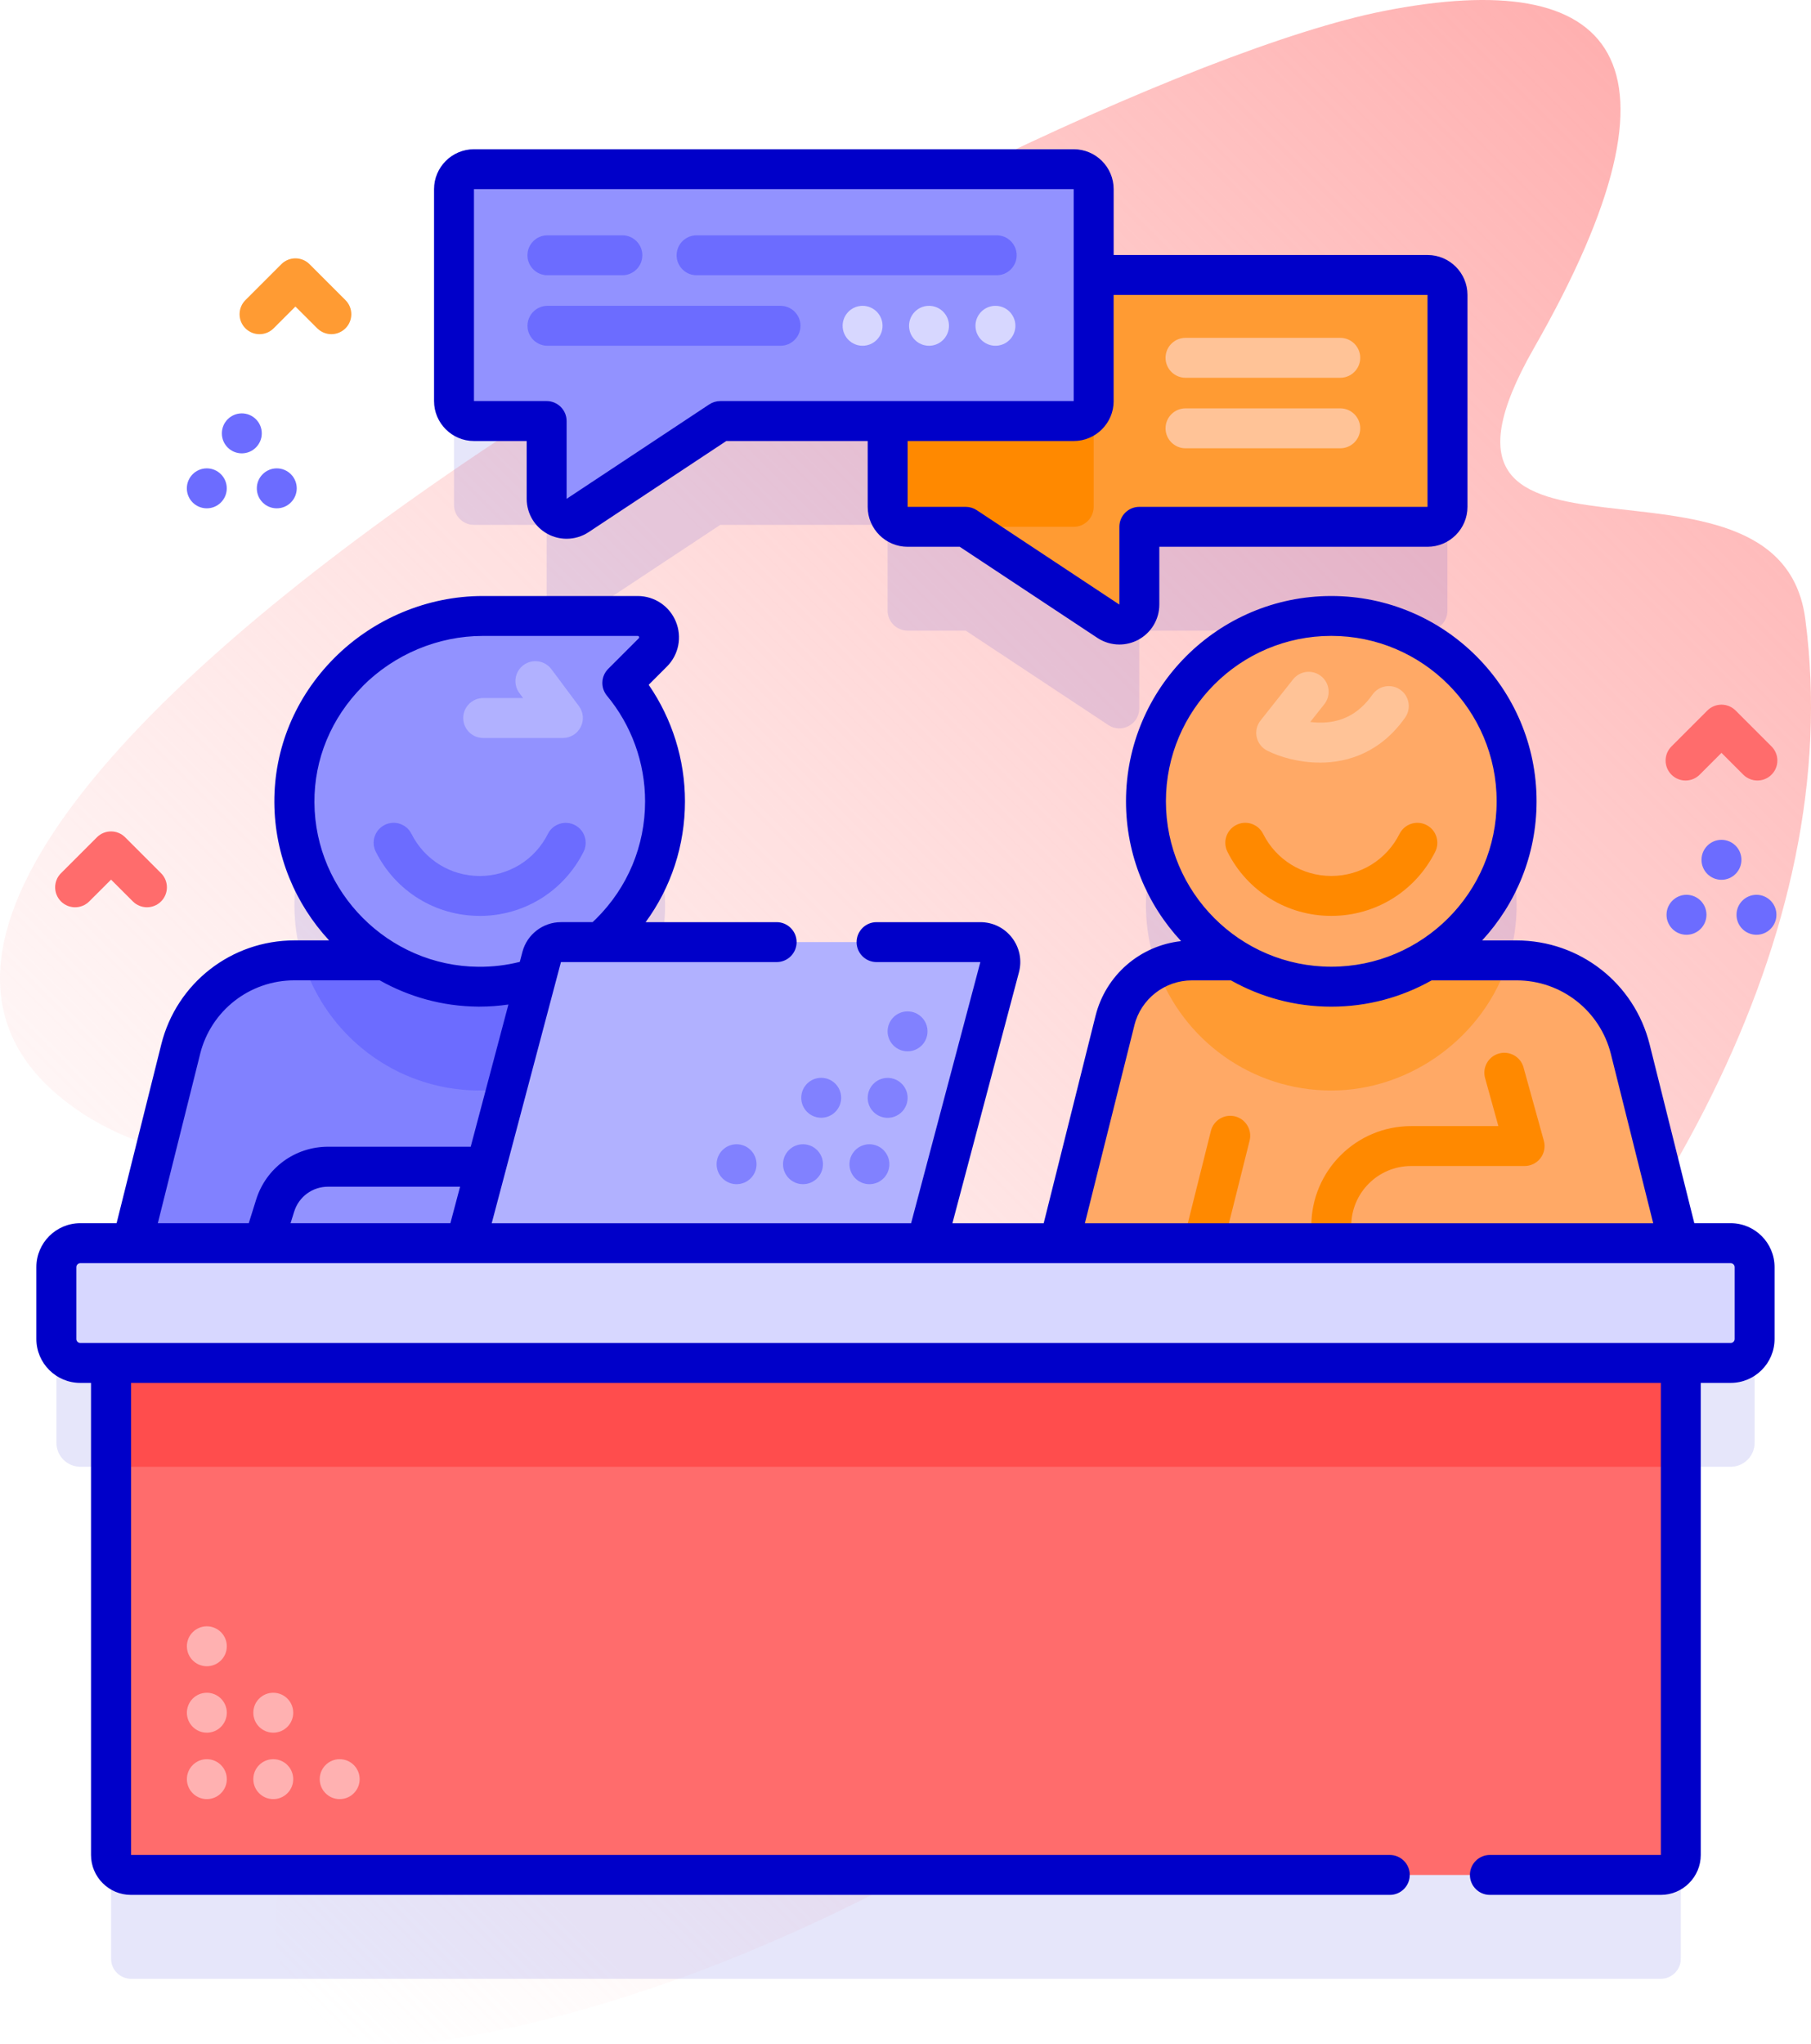 <?xml version="1.0" encoding="UTF-8"?>
<svg id="katman_2" data-name="katman 2" xmlns="http://www.w3.org/2000/svg" xmlns:xlink="http://www.w3.org/1999/xlink" viewBox="0 0 453.7 512">
  <defs>
    <style>
      .cls-1 {
        fill: #0000ca;
      }

      .cls-2 {
        fill: #d7d7ff;
      }

      .cls-3 {
        fill: #ff6c6c;
      }

      .cls-4 {
        fill: url(#Adsız_degrade);
      }

      .cls-5 {
        fill: #ffb1b1;
      }

      .cls-6 {
        fill: #6c6cff;
      }

      .cls-7 {
        fill: #8181ff;
      }

      .cls-8 {
        fill: #ff9b33;
      }

      .cls-9 {
        fill: #ff4d4d;
      }

      .cls-10 {
        fill: #ffa966;
      }

      .cls-11 {
        fill: #0000c9;
      }

      .cls-12 {
        opacity: .1;
      }

      .cls-13 {
        fill: #b1b1ff;
      }

      .cls-14 {
        fill: #ff8900;
      }

      .cls-15 {
        fill: #9292ff;
      }

      .cls-16 {
        fill: #ffc397;
      }
    </style>
    <linearGradient id="Adsız_degrade" data-name="Adsız degrade" x1="23.5" y1="59.72" x2="432.01" y2="468.23" gradientTransform="translate(0 509.66) scale(1 -1)" gradientUnits="userSpaceOnUse">
      <stop offset="0" stop-color="#ffd6d6" stop-opacity="0"/>
      <stop offset="1" stop-color="#ffb0b0"/>
    </linearGradient>
  </defs>
  <g id="Capa_1" data-name="Capa 1">
    <g>
      <path class="cls-4" d="M452.27,155.03c-6.56-49.62-105.43-2.34-67.96-67.88C425.92,14.36,404.45-8.59,346.76,2.74,252.86,21.18-85.57,208.3,20.28,278.62c25.53,16.96,58.47,12.38,74.84,13.34,113.93,6.64-25.03,131.67-26.19,189.53-.46,23.25,18.28,32.95,39.06,30.01,153.93-21.81,365.11-198.91,344.28-356.45h0Z"/>
      <g>
        <g>
          <g class="cls-12">
            <path class="cls-1" d="M433.57,337.38h-13l-12.15-48.6c-3.27-13.07-15.01-22.23-28.48-22.23h-22.57c13.53-8.11,22.58-22.92,22.58-39.84,0-25.64-20.79-46.43-46.43-46.43s-46.43,20.79-46.43,46.43c0,16.92,9.06,31.73,22.59,39.84h-11.03c-9.14,0-17.11,6.22-19.32,15.09l-13.94,55.75h-41.27l18.33-69.14c.84-3.17-1.55-6.28-4.83-6.28h-87.26c9.94-8.52,16.26-21.15,16.26-35.26,0-11.27-4.02-21.6-10.7-29.65l7.64-7.64c3.37-3.37.98-9.14-3.79-9.14h-38.82c-25.7,0-47.35,21.02-47.19,46.72.1,16.81,9.14,31.49,22.59,39.55h-22.58c-13.47,0-25.21,9.17-28.48,22.23l-12.15,48.6h-13c-3.31,0-6,2.69-6,6v18c0,3.31,2.69,6,6,6h7.69v123.24c0,2.76,2.24,5,5,5h383.25c2.76,0,5-2.24,5-5v-123.24h12.49c3.31,0,6-2.69,6-6v-18c0-3.31-2.69-6-6-6Z"/>
            <path class="cls-1" d="M118.74,131.46h18.21v19.48c0,3.99,4.43,6.37,7.76,4.17l35.73-23.65h41.93v21.49c0,2.76,2.24,5,5,5h14.56l35.73,23.65c3.32,2.2,7.76-.18,7.76-4.17v-19.48h72.2c2.76,0,5-2.24,5-5v-53.08c0-2.76-2.24-5-5-5h-83.64v-21.49c0-2.76-2.24-5-5-5H118.74c-2.76,0-5,2.24-5,5v53.08c0,2.76,2.24,5,5,5h0Z"/>
          </g>
          <g>
            <g>
              <g>
                <path class="cls-8" d="M227.37,68.87h130.25c2.76,0,5,2.24,5,5v53.08c0,2.76-2.24,5-5,5h-72.2v19.48c0,3.99-4.43,6.37-7.76,4.17l-35.73-23.65h-14.56c-2.76,0-5-2.24-5-5v-53.08c0-2.76,2.24-5,5-5Z"/>
                <path class="cls-14" d="M273.99,126.95v-53.08c0-2.76-2.24-5-5-5h-41.62c-2.76,0-5,2.24-5,5v53.08c0,2.76,2.24,5,5,5h41.62c2.76,0,5-2.24,5-5h0Z"/>
              </g>
              <g>
                <g>
                  <g>
                    <g>
                      <g>
                        <g>
                          <g>
                            <path class="cls-7" d="M218,307.05c0-11.05-8.95-20-20-20h-15.77l-7.85-31.42c-2.22-8.87-10.18-15.09-19.32-15.09h-81.29c-13.47,0-25.21,9.17-28.48,22.23l-12.65,50.6h185.37v-6.33h0Z"/>
                            <path class="cls-6" d="M119.78,273.13c20.19.17,37.49-12.61,44.03-30.54-2.66-1.31-5.64-2.04-8.75-2.04h-79.21c5.85,18.76,23.28,32.41,43.93,32.59Z"/>
                            <path class="cls-15" d="M133.04,311.38h-67.05l2.95-9.41c1.82-5.79,7.18-9.73,13.25-9.73h50.85v19.15Z"/>
                          </g>
                          <path class="cls-6" d="M155.45,318.38c-2.24,0-4.28-1.52-4.85-3.79l-11.17-44.69c-.67-2.68.96-5.39,3.64-6.06,2.68-.67,5.39.96,6.06,3.64l11.17,44.69c.67,2.68-.96,5.39-3.64,6.06-.41.1-.81.15-1.22.15Z"/>
                          <g>
                            <g>
                              <path class="cls-15" d="M159.75,154.27h-38.82c-25.69,0-47.35,21.02-47.19,46.72.15,25.38,20.67,45.93,46.03,46.14,25.77.22,46.83-20.65,46.83-46.43,0-11.27-4.02-21.6-10.7-29.65l7.64-7.64c3.37-3.37.98-9.14-3.79-9.14h0Z"/>
                              <path class="cls-6" d="M120.17,229.4c-11.08,0-21.05-6.16-26.03-16.07-1.24-2.47-.24-5.47,2.23-6.71,2.47-1.24,5.47-.24,6.71,2.23,3.27,6.51,9.82,10.56,17.09,10.56s13.82-4.04,17.09-10.55c1.24-2.47,4.24-3.46,6.71-2.23,2.47,1.24,3.46,4.24,2.23,6.71-4.98,9.91-14.95,16.07-26.03,16.07h0Z"/>
                            </g>
                            <path class="cls-13" d="M141.02,184.84h-19.97c-2.76,0-5-2.24-5-5s2.24-5,5-5h10l-.93-1.25c-1.65-2.21-1.2-5.35,1.02-7,2.21-1.65,5.35-1.19,7,1.02l6.89,9.24c1.13,1.52,1.31,3.54.46,5.23-.85,1.69-2.58,2.76-4.47,2.76h0Z"/>
                          </g>
                        </g>
                        <g>
                          <g>
                            <path class="cls-10" d="M421.07,313.38h-156.19l14.44-57.75c2.22-8.86,10.19-15.08,19.33-15.08h81.29c13.47,0,25.21,9.16,28.48,22.23l12.65,50.6Z"/>
                            <path class="cls-8" d="M377.85,240.55h-79.2c-3.12,0-6.1.74-8.76,2.05,6.49,17.82,23.58,30.54,43.64,30.54s38.44-13.7,44.33-32.59Z"/>
                            <path class="cls-14" d="M300.99,318.38c-.4,0-.81-.05-1.22-.15-2.68-.67-4.31-3.39-3.64-6.06l7.23-28.91c.67-2.68,3.39-4.31,6.06-3.64s4.31,3.39,3.64,6.06l-7.23,28.91c-.57,2.27-2.61,3.79-4.85,3.79h0Z"/>
                          </g>
                          <path class="cls-14" d="M333.52,318.38c-2.76,0-5-2.24-5-5v-6.33c0-13.79,11.21-25,25-25h21.86l-3.33-12.03c-.74-2.66.82-5.42,3.48-6.15,2.66-.74,5.42.82,6.15,3.48l5.09,18.37c.42,1.51.11,3.12-.84,4.36-.95,1.24-2.42,1.97-3.98,1.97h-28.43c-8.27,0-15,6.73-15,15v6.33c0,2.76-2.24,5-5,5h0Z"/>
                        </g>
                      </g>
                      <g>
                        <path class="cls-3" d="M421.08,337.41v127.21c0,2.76-2.24,5-5,5H32.82c-2.76,0-5-2.24-5-5v-127.21h393.26Z"/>
                        <path class="cls-9" d="M27.82,337.41h393.26v29.97H27.82v-29.97Z"/>
                        <path class="cls-2" d="M433.57,341.38H20.13c-3.31,0-6-2.69-6-6v-18c0-3.31,2.69-6,6-6h413.44c3.31,0,6,2.69,6,6v18c0,3.31-2.69,6-6,6Z"/>
                      </g>
                    </g>
                    <path class="cls-13" d="M232.11,311.38h-115.42l19.01-71.7c.58-2.19,2.57-3.72,4.83-3.72h105.07c3.28,0,5.67,3.11,4.83,6.28l-18.33,69.14Z"/>
                  </g>
                  <g>
                    <circle class="cls-10" cx="333.52" cy="200.7" r="46.43"/>
                    <path class="cls-14" d="M333.52,229.4c-11.08,0-21.05-6.16-26.02-16.07-1.24-2.47-.24-5.47,2.23-6.71,2.47-1.24,5.47-.24,6.71,2.23,3.27,6.51,9.82,10.55,17.09,10.55s13.82-4.04,17.09-10.55c1.24-2.47,4.24-3.46,6.71-2.23,2.47,1.24,3.46,4.24,2.23,6.71-4.98,9.91-14.95,16.07-26.03,16.07h0Z"/>
                    <path class="cls-16" d="M330.64,191.01c-5.27,0-10.05-1.43-13.15-2.98-1.35-.67-2.32-1.92-2.65-3.38-.33-1.47.02-3.01.96-4.19l8.14-10.29c1.71-2.17,4.86-2.54,7.02-.82,2.17,1.71,2.53,4.86.82,7.02l-3.53,4.46c.65.08,1.33.14,2.03.16,5.68.15,10.13-2.14,13.56-7.02,1.59-2.26,4.71-2.8,6.97-1.21,2.26,1.59,2.8,4.71,1.21,6.97-6.07,8.63-14.19,11.29-21.38,11.29Z"/>
                  </g>
                </g>
                <g>
                  <g>
                    <circle class="cls-5" cx="85.1" cy="445.62" r="5"/>
                    <circle class="cls-5" cx="68.46" cy="445.62" r="5"/>
                    <circle class="cls-5" cx="51.82" cy="445.62" r="5"/>
                  </g>
                  <g>
                    <circle class="cls-5" cx="51.82" cy="412.34" r="5"/>
                    <circle class="cls-5" cx="51.82" cy="428.98" r="5"/>
                  </g>
                  <circle class="cls-5" cx="68.46" cy="428.98" r="5"/>
                </g>
                <g>
                  <g>
                    <circle class="cls-7" cx="184.53" cy="291.6" r="5"/>
                    <circle class="cls-7" cx="201.17" cy="291.6" r="5"/>
                    <circle class="cls-7" cx="217.81" cy="291.6" r="5"/>
                  </g>
                  <g>
                    <circle class="cls-7" cx="227.37" cy="258.32" r="5"/>
                    <circle class="cls-7" cx="222.37" cy="274.96" r="5" transform="translate(-84.66 450.42) rotate(-80.78)"/>
                  </g>
                  <circle class="cls-7" cx="205.73" cy="274.96" r="5"/>
                </g>
              </g>
              <path class="cls-15" d="M268.99,42.38H118.74c-2.76,0-5,2.24-5,5v53.08c0,2.76,2.24,5,5,5h18.21v19.48c0,3.99,4.43,6.37,7.76,4.17l35.73-23.65h88.55c2.76,0,5-2.24,5-5v-53.08c0-2.76-2.24-5-5-5h0Z"/>
            </g>
            <g>
              <path class="cls-16" d="M335.77,94.62h-38.77c-2.76,0-5-2.24-5-5s2.24-5,5-5h38.77c2.76,0,5,2.24,5,5s-2.24,5-5,5Z"/>
              <path class="cls-16" d="M335.77,112.28h-38.77c-2.76,0-5-2.24-5-5s2.24-5,5-5h38.77c2.76,0,5,2.24,5,5s-2.24,5-5,5Z"/>
            </g>
            <g>
              <g>
                <path class="cls-6" d="M155.92,68.94h-18.78c-2.76,0-5-2.24-5-5s2.24-5,5-5h18.78c2.76,0,5,2.24,5,5s-2.24,5-5,5Z"/>
                <path class="cls-6" d="M195.54,86.6h-58.39c-2.76,0-5-2.24-5-5s2.24-5,5-5h58.39c2.76,0,5,2.24,5,5s-2.24,5-5,5Z"/>
              </g>
              <path class="cls-6" d="M249.7,68.94h-75.19c-2.76,0-5-2.24-5-5s2.24-5,5-5h75.19c2.76,0,5,2.24,5,5s-2.24,5-5,5Z"/>
            </g>
            <g>
              <circle class="cls-2" cx="249.38" cy="81.6" r="5"/>
              <circle class="cls-2" cx="232.74" cy="81.6" r="5"/>
              <circle class="cls-2" cx="216.1" cy="81.6" r="5"/>
            </g>
          </g>
        </g>
        <path class="cls-8" d="M83.02,83.7c-1.28,0-2.56-.49-3.54-1.46l-5.47-5.46-5.46,5.46c-1.95,1.95-5.12,1.95-7.07,0-1.95-1.95-1.95-5.12,0-7.07l9-9c1.95-1.95,5.12-1.95,7.07,0l9,9c1.95,1.95,1.95,5.12,0,7.07-.98.97-2.26,1.46-3.53,1.46Z"/>
        <path class="cls-3" d="M440.27,195.49c-1.28,0-2.56-.49-3.54-1.46l-5.46-5.46-5.46,5.46c-1.95,1.95-5.12,1.95-7.07,0-1.95-1.95-1.95-5.12,0-7.07l9-9c1.95-1.95,5.12-1.95,7.07,0l9,9c1.95,1.95,1.95,5.12,0,7.07-.98.98-2.26,1.46-3.54,1.46Z"/>
        <path class="cls-3" d="M36.82,227.24c-1.28,0-2.56-.49-3.53-1.46l-5.47-5.46-5.47,5.46c-1.95,1.95-5.12,1.95-7.07,0-1.95-1.95-1.95-5.12,0-7.07l9-9c1.95-1.95,5.12-1.95,7.07,0l9,9c1.95,1.95,1.95,5.12,0,7.07-.98.98-2.26,1.46-3.53,1.46Z"/>
        <g>
          <path class="cls-6" d="M60.58,113.55c-2.76,0-5-2.23-5-4.99v-.02c0-2.76,2.24-5,5-5s5,2.24,5,5-2.24,5.01-5,5.01Z"/>
          <g>
            <path class="cls-6" d="M69.34,127.32c-2.76,0-5-2.23-5-4.99v-.02c0-2.76,2.24-5,5-5s5,2.24,5,5-2.24,5.01-5,5.01Z"/>
            <path class="cls-6" d="M51.81,127.32c-2.76,0-5-2.23-5-4.99v-.02c0-2.76,2.24-5,5-5s5,2.24,5,5-2.24,5.01-5,5.01Z"/>
          </g>
        </g>
        <g>
          <path class="cls-6" d="M431.27,220.36c-2.76,0-5-2.23-5-4.99v-.02c0-2.76,2.24-5,5-5s5,2.24,5,5-2.24,5.01-5,5.01h0Z"/>
          <g>
            <path class="cls-6" d="M440.04,234.13c-2.76,0-5-2.23-5-4.99v-.02c0-2.76,2.24-5,5-5s5,2.24,5,5-2.24,5.01-5,5.01h0Z"/>
            <path class="cls-6" d="M422.51,234.13c-2.76,0-5-2.23-5-4.99v-.02c0-2.76,2.24-5,5-5s5,2.24,5,5-2.24,5.01-5,5.01h0Z"/>
          </g>
        </g>
      </g>
      <g>
        <path class="cls-11" d="M433.57,306.38h-9.1l-11.2-44.81c-3.83-15.32-17.53-26.02-33.33-26.02h-8.63c8.46-9.17,13.64-21.41,13.64-34.84,0-28.36-23.07-51.43-51.43-51.43s-51.43,23.07-51.43,51.43c0,13.51,5.25,25.82,13.8,35.01-10.27,1.13-18.87,8.49-21.43,18.71l-12.99,51.96h-22.87l16.67-62.86c.8-3.02.17-6.18-1.74-8.66-1.91-2.48-4.8-3.9-7.93-3.9h-26c-2.76,0-5,2.24-5,5s2.24,5,5,5h26l-17.35,65.42h-105.07l17.35-65.42h54.04c2.76,0,5-2.24,5-5s-2.24-5-5-5h-32.82c6.39-8.74,9.85-19.23,9.85-30.26,0-10.44-3.2-20.65-9.09-29.19l4.56-4.56c2.97-2.97,3.85-7.4,2.24-11.29-1.61-3.88-5.36-6.39-9.57-6.39h-38.82c-13.81,0-27.38,5.68-37.21,15.57-9.74,9.8-15.06,22.65-14.98,36.17.08,13.27,5.29,25.41,13.72,34.52h-8.71c-15.79,0-29.5,10.7-33.33,26.02l-11.2,44.81h-9.1c-6.06,0-11,4.93-11,11v18c0,6.07,4.94,11,11,11h2.69v118.24c0,5.51,4.49,10,10,10h315.38c2.76,0,5-2.24,5-5s-2.24-5-5-5H32.83v-118.24h383.25v118.24h-42.83c-2.76,0-5,2.24-5,5s2.24,5,5,5h42.83c5.51,0,10-4.49,10-10v-118.24h7.49c6.07,0,11-4.93,11-11v-18c0-6.07-4.93-11-11-11ZM333.52,159.27c22.85,0,41.43,18.59,41.43,41.43s-18.58,41.43-41.43,41.43-41.43-18.58-41.43-41.43,18.58-41.43,41.43-41.43h0ZM284.17,256.85c1.66-6.65,7.61-11.3,14.47-11.3h9.74c7.44,4.19,16.01,6.59,25.14,6.59s17.7-2.4,25.14-6.59h21.28c11.2,0,20.91,7.59,23.63,18.45l10.6,42.39h-142.38l12.39-49.53ZM72.79,306.38l.91-2.92c1.17-3.73,4.58-6.23,8.48-6.23h33.08l-2.43,9.15h-40.05ZM90.82,171.9c7.97-8.02,18.95-12.62,30.12-12.62h38.82c.12,0,.24,0,.33.22.09.22,0,.3-.08.39l-7.64,7.64c-1.83,1.83-1.96,4.74-.31,6.73,6.16,7.41,9.55,16.81,9.55,26.45,0,11.12-4.35,21.56-12.26,29.41-.29.29-.59.57-.89.85h-7.91c-4.53,0-8.51,3.06-9.67,7.44l-.66,2.51c-3.35.84-6.83,1.26-10.38,1.23-22.51-.19-40.94-18.66-41.07-41.17-.07-10.85,4.22-21.17,12.07-29.07h0ZM50.13,263.99c2.71-10.86,12.43-18.45,23.63-18.45h21.36c7.31,4.12,15.7,6.51,24.62,6.59.15,0,.3,0,.44,0,2.43,0,4.82-.19,7.19-.53l-9.45,35.62h-35.73c-8.3,0-15.54,5.32-18.02,13.24l-1.85,5.91h-22.78l10.6-42.39ZM434.57,335.38c0,.55-.45,1-1,1H20.13c-.55,0-1-.45-1-1v-18c0-.55.45-1,1-1h413.44c.55,0,1,.45,1,1v18Z"/>
        <path class="cls-11" d="M118.74,110.46h13.21v14.48c0,3.69,2.02,7.06,5.27,8.81,1.49.8,3.11,1.19,4.73,1.19,1.93,0,3.85-.56,5.52-1.66l34.48-22.82h35.43v16.49c0,5.51,4.49,10,10,10h13.06l34.48,22.82c1.67,1.1,3.59,1.66,5.52,1.66,1.62,0,3.25-.4,4.73-1.19,3.25-1.75,5.27-5.12,5.27-8.81v-14.48h67.2c5.51,0,10-4.49,10-10v-53.08c0-5.51-4.49-10-10-10h-78.64v-16.49c0-5.51-4.49-10-10-10H118.74c-5.51,0-10,4.49-10,10v53.08c0,5.51,4.49,10,10,10h0ZM278.99,100.46v-26.59h78.64v53.08h-72.2c-2.76,0-5,2.24-5,5v19.48s-35.73-23.65-35.73-23.65c-.82-.54-1.78-.83-2.76-.83h-14.56v-16.49s41.62,0,41.62,0c5.51,0,10-4.49,10-10h0ZM118.74,47.38h150.25v53.08h-88.55c-.98,0-1.94.29-2.76.83l-35.73,23.65v-19.48c0-2.76-2.24-5-5-5h-18.21v-53.08Z"/>
      </g>
    </g>
  </g>
</svg>